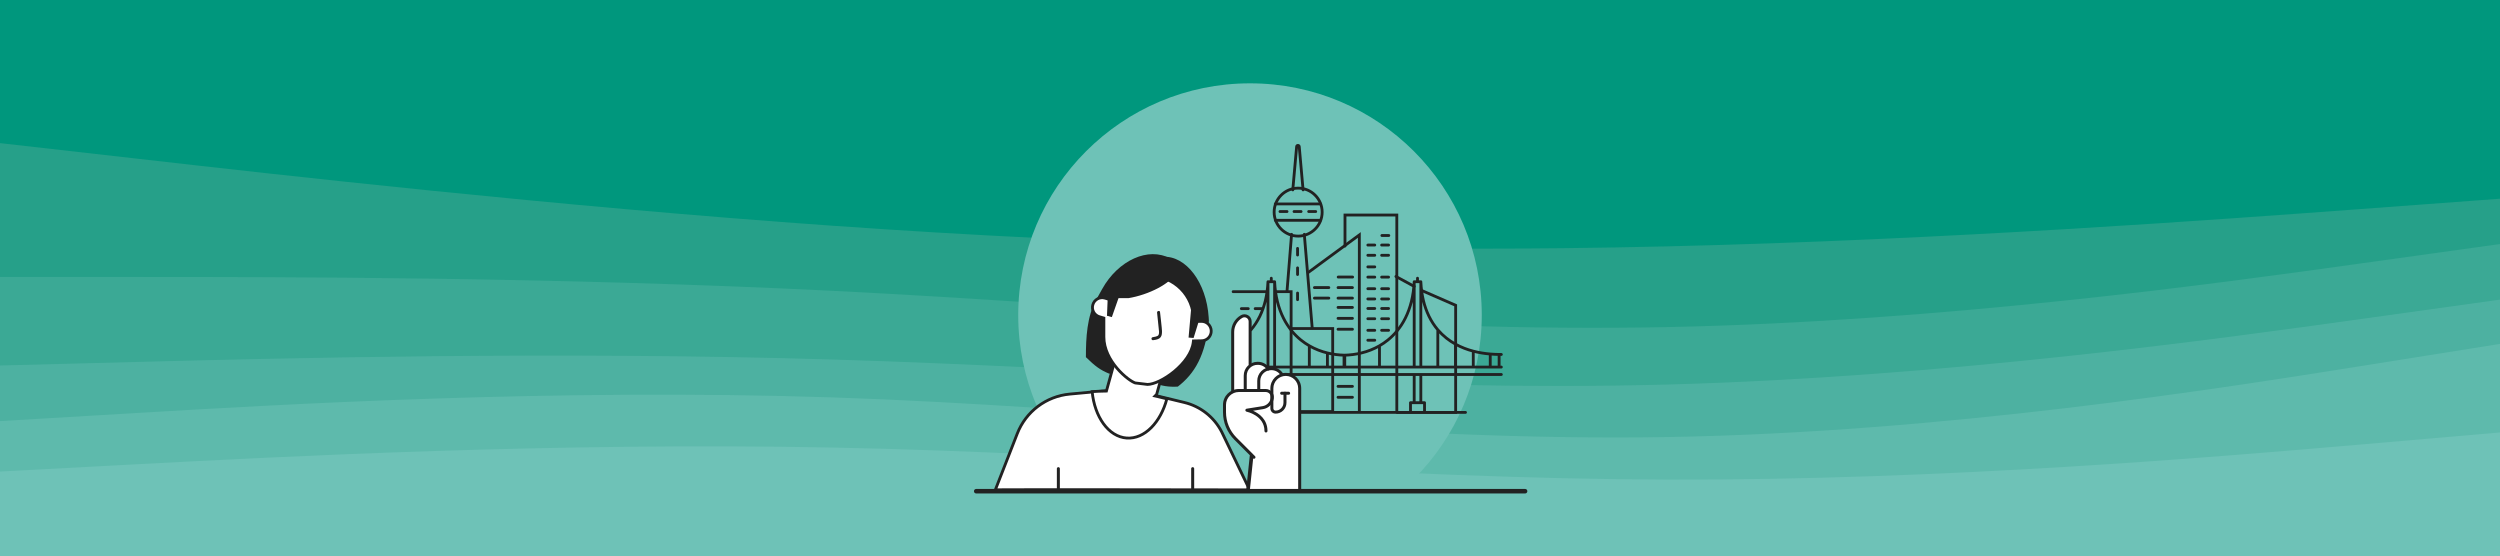 <svg width="1920" height="427" viewBox="0 0 1920 427" fill="none" xmlns="http://www.w3.org/2000/svg">
<rect x="0" y="0" width="1920" height="427" fill="#333333" stroke="none"/>
<g clip-path="url(#clip0_287_830)">
<rect width="1920" height="427" fill="#26A089"/>
<g clip-path="url(#clip1_287_830)">
<path d="M0 111.494L106.6 123.593C213.4 135.77 426.6 159.967 640 174.991C853.4 190.015 1066.6 195.866 1280 190.806C1493.4 185.824 1706.6 170.009 1813.4 162.102L1920 154.194V0H1813.4C1706.6 0 1493.4 0 1280 0C1066.6 0 853.4 0 640 0C426.6 0 213.4 0 106.6 0H0V111.494Z" fill="#00977D"/>
<path d="M0 214.291H106.6C213.4 214.291 426.6 214.291 640 224.966C853.4 235.641 1066.6 256.991 1280 252.8C1493.4 248.53 1706.6 218.798 1813.4 203.853L1920 188.987V152.613L1813.4 160.52C1706.6 168.428 1493.4 184.243 1280 189.224C1066.6 194.285 853.4 188.434 640 173.41C426.6 158.385 213.4 134.189 106.6 122.011L0 109.913V214.291Z" fill="#26A089"/>
<path d="M0 282.294L106.6 279.527C213.4 276.759 426.6 271.224 640 277.708C853.4 284.113 1066.6 302.616 1280 296.923C1493.4 291.23 1706.6 261.498 1813.4 246.553L1920 231.687V187.406L1813.4 202.271C1706.6 217.216 1493.4 246.948 1280 251.218C1066.6 255.409 853.4 234.059 640 223.384C426.6 212.709 213.4 212.709 106.6 212.709H0V282.294Z" fill="#3BA995"/>
<path d="M0 324.994L106.6 318.668C213.4 312.343 426.6 299.691 640 306.807C853.4 313.924 1066.6 340.809 1280 337.251C1493.4 333.693 1706.6 299.691 1813.4 282.69L1920 265.689V230.105L1813.4 244.971C1706.6 259.916 1493.4 289.648 1280 295.342C1066.6 301.035 853.4 282.532 640 276.127C426.6 269.643 213.4 275.178 106.6 277.945L0 280.713V324.994Z" fill="#4DB1A1"/>
<path d="M0 363.741L106.6 358.047C213.4 352.433 426.6 341.047 640 345.317C853.4 349.507 1066.6 369.276 1280 369.909C1493.4 370.62 1706.6 352.117 1813.4 342.944L1920 333.693V264.107L1813.4 281.108C1706.6 298.109 1493.4 332.111 1280 335.669C1066.6 339.228 853.4 312.343 640 305.226C426.6 298.109 213.4 310.761 106.6 317.087L0 323.413V363.741Z" fill="#5EBAAC"/>
<path d="M0 427.791H106.6C213.4 427.791 426.6 427.791 640 427.791C853.4 427.791 1066.6 427.791 1280 427.791C1493.4 427.791 1706.6 427.791 1813.4 427.791H1920V332.111L1813.4 341.363C1706.6 350.535 1493.4 369.039 1280 368.327C1066.6 367.694 853.4 347.926 640 343.735C426.6 339.465 213.4 350.852 106.6 356.466L0 362.159V427.791Z" fill="#6EC2B7"/>
</g>
<circle cx="960" cy="242" r="178" fill="#6EC2B7"/>
<ellipse cx="996.974" cy="162.908" rx="18.438" ry="18.419" stroke="#222222" stroke-width="2.19" stroke-linecap="round"/>
<path d="M992.866 145.836L995.817 112.585C995.924 111.369 997.701 111.369 997.809 112.585L1000.76 145.836M991.927 179.979L988.43 223.556M1001.7 179.979L1007.77 251.859" stroke="#222222" stroke-width="2.19" stroke-linecap="round"/>
<path d="M979.436 156.618H1014.06M1014.06 169.197H979.436" stroke="#222222" stroke-width="2.19" stroke-linecap="round"/>
<path d="M983.033 162.459H988.43M1005.07 162.459H1010.46M993.826 162.459H999.222" stroke="#222222" stroke-width="2.19" stroke-linecap="round"/>
<path d="M996.526 225.057V230.151M996.526 205.737V210.831M996.526 190.761V195.855" stroke="#222222" stroke-width="2.19" stroke-linecap="round"/>
<path d="M1061.29 180.87H1066.6" stroke="#222222" stroke-width="2.19" stroke-linecap="round"/>
<path d="M1050.5 188.204H1055.81M1061.11 188.204H1066.42" stroke="#222222" stroke-width="2.19" stroke-linecap="round"/>
<path d="M1050.5 196.062H1055.81M1061.11 196.062H1066.42" stroke="#222222" stroke-width="2.19" stroke-linecap="round"/>
<path d="M1050.5 204.968H1055.81" stroke="#222222" stroke-width="2.19" stroke-linecap="round"/>
<path d="M1050.5 212.825H1055.81M1061.11 212.825H1066.42" stroke="#222222" stroke-width="2.19" stroke-linecap="round"/>
<path d="M1050.5 221.731H1055.81M1061.11 221.731H1066.42" stroke="#222222" stroke-width="2.19" stroke-linecap="round"/>
<path d="M1050.5 229.59H1055.81M1061.11 229.59H1066.42" stroke="#222222" stroke-width="2.19" stroke-linecap="round"/>
<path d="M1050.5 236.923H1055.81M1061.11 236.923H1066.42" stroke="#222222" stroke-width="2.19" stroke-linecap="round"/>
<path d="M1050.5 244.781H1055.81M1061.11 244.781H1066.42" stroke="#222222" stroke-width="2.19" stroke-linecap="round"/>
<path d="M1050.5 253.687H1055.81M1061.11 253.687H1066.42" stroke="#222222" stroke-width="2.19" stroke-linecap="round"/>
<path d="M1050.5 261.293H1055.81" stroke="#222222" stroke-width="2.19" stroke-linecap="round"/>
<path d="M1072.75 316.551V165.154H1032.95V188.964" stroke="#222222" stroke-width="2.19" stroke-linecap="round"/>
<path d="M1072.07 212.325L1086.11 219.962M1073.42 316.722H1117.94V275.598V234.475L1091.86 223.093" stroke="#222222" stroke-width="2.19" stroke-linecap="round"/>
<path d="M1020.53 228.955H1009.48M1038.67 228.955H1027.61" stroke="#222222" stroke-width="2.19" stroke-linecap="round"/>
<path d="M1038.67 244.49H1027.61" stroke="#222222" stroke-width="2.19" stroke-linecap="round"/>
<path d="M1020.53 220.869H1009.48M1038.8 212.782H1027.74M1038.67 220.869H1027.61" stroke="#222222" stroke-width="2.19" stroke-linecap="round"/>
<path d="M1038.67 236.107H1027.61" stroke="#222222" stroke-width="2.19" stroke-linecap="round"/>
<path d="M1038.67 252.871H1027.61" stroke="#222222" stroke-width="2.19" stroke-linecap="round"/>
<path d="M1038.67 296.727H1027.61" stroke="#222222" stroke-width="2.19" stroke-linecap="round"/>
<path d="M1038.67 305.108H1027.61" stroke="#222222" stroke-width="2.19" stroke-linecap="round"/>
<path d="M1004.69 209.282L1043.97 180.428V316.109" stroke="#222222" stroke-width="2.19" stroke-linecap="round"/>
<path d="M970.965 316.101V309.263H973.8M981.74 316.101V309.263H978.905M973.8 309.263V287.607H978.905M973.8 309.263H978.905M978.905 309.263V287.607M978.905 287.607H1032.78M973.8 281.908V216.371M973.8 281.908H978.905M973.8 281.908L967.562 281.908M973.8 216.371H976.353M973.8 216.371C973.332 226.574 971.185 235.407 967.562 242.847C965.682 246.708 963.404 250.194 960.756 253.301M978.905 281.908V216.371M978.905 281.908H985.71H991.949H999.051H1005.56M978.905 216.371H976.353M978.905 216.371C979.406 227.277 981.824 236.602 985.71 244.346C987.495 247.902 989.589 251.124 991.949 254.013C994.105 256.653 996.484 259.014 999.051 261.098C1001.11 262.765 1003.28 264.254 1005.56 265.565M976.353 216.371V213.673M1019.45 271.08C1021.58 271.602 1023.76 272.006 1025.98 272.291C1028.21 272.577 1030.48 272.743 1032.78 272.79V281.908H1025.98H1019.45M1019.45 271.08V281.908M1019.45 271.08C1017.02 270.486 1014.66 269.738 1012.37 268.836C1010.01 267.908 1007.74 266.818 1005.56 265.565M1019.45 281.908H1012.37H1005.56M1005.56 265.565V281.908M1094.04 316.101V309.263H1091.2M1083.26 316.101V309.263H1086.1M1091.2 309.263V287.607M1091.2 309.263H1086.1M1091.2 287.607H1153.02M1091.2 287.607H1086.1M1086.1 309.263V287.607M1086.1 287.607H1032.22M1091.2 281.908V216.371M1091.2 281.908H1086.1M1091.2 281.908L1097.44 281.908L1104.24 281.908M1091.2 216.371H1088.65M1091.2 216.371C1091.67 226.574 1093.81 235.407 1097.44 242.847C1099.32 246.708 1101.6 250.194 1104.24 253.302M1086.1 281.908V216.371M1086.1 281.908H1079.29H1073.05H1065.95H1059.44M1086.1 216.371H1088.65M1086.1 216.371C1085.59 227.277 1083.18 236.602 1079.29 244.346C1077.5 247.902 1075.41 251.124 1073.05 254.014C1070.89 256.653 1068.52 259.015 1065.95 261.098C1063.89 262.765 1061.72 264.254 1059.44 265.565M1088.65 216.371V213.673M1059.44 265.565C1057.26 266.818 1054.99 267.908 1052.63 268.836C1050.34 269.738 1047.98 270.486 1045.55 271.08C1043.42 271.602 1041.24 272.006 1039.02 272.291C1036.79 272.577 1034.52 272.744 1032.22 272.79V281.908H1039.02H1045.55H1052.63H1059.44M1059.44 265.565V281.908M1153.02 272.22C1152.45 272.223 1151.88 272.221 1151.32 272.214M1151.32 272.214V281.908M1151.32 272.214C1148.99 272.187 1146.73 272.079 1144.51 271.892M1153.02 281.908L1151.32 281.908M1151.32 281.908L1144.51 281.908M1144.51 271.892V281.908M1144.51 271.892C1142.27 271.703 1140.09 271.432 1137.97 271.08C1135.74 270.709 1133.57 270.249 1131.47 269.698M1144.51 281.908L1137.97 281.908L1131.47 281.908M1131.47 269.698V281.908M1131.47 269.698C1129.11 269.08 1126.84 268.349 1124.66 267.505C1122.28 266.584 1120.01 265.529 1117.86 264.34M1131.47 281.908L1124.66 281.908L1117.86 281.908M1117.86 264.34V281.908M1117.86 264.34C1115.36 262.965 1113.03 261.413 1110.85 259.682C1108.45 257.771 1106.24 255.644 1104.24 253.302M1117.86 281.908L1110.85 281.908L1104.24 281.908M1104.24 253.302V281.908" stroke="#222222" stroke-width="2.19" stroke-linecap="round" stroke-linejoin="round"/>
<path d="M947.058 224.005H973.14M979.436 224.005H988.43H991.578V316.102" stroke="#222222" stroke-width="2.19" stroke-linecap="round"/>
<path d="M953.354 237.034H958.661M963.968 237.034H969.275" stroke="#222222" stroke-width="2.19" stroke-linecap="round"/>
<path d="M953.354 245.12H958.661" stroke="#222222" stroke-width="2.19" stroke-linecap="round"/>
<path d="M953.354 297.233H958.661" stroke="#222222" stroke-width="2.19" stroke-linecap="round"/>
<path d="M992.027 252.308H1023.51V316.102H992.027" stroke="#222222" stroke-width="2.19" stroke-linecap="round"/>
<path d="M1125.5 316.722H987.5" stroke="#222222" stroke-width="2.19" stroke-linecap="round"/>
<g clip-path="url(#clip2_287_830)">
<path d="M909.584 309.101C921.962 312.086 932.423 320.327 938.252 331.667H938.253L959.733 376.254C959.581 376.254 959.419 376.254 959.249 376.253C957.793 376.25 955.659 376.246 952.943 376.241C947.51 376.231 939.748 376.218 930.434 376.202C911.807 376.172 886.971 376.134 862.134 376.11C837.298 376.085 812.46 376.073 793.832 376.091C784.518 376.1 776.755 376.118 771.32 376.145C768.603 376.158 766.464 376.174 765.004 376.193C764.793 376.195 764.595 376.201 764.412 376.203L781.262 333.029C787.871 316.093 803.454 304.343 821.513 302.664L865.857 298.539L909.584 309.101Z" fill="white" stroke="#222222" stroke-width="2.19"/>
<path d="M946.116 254.915V300.624L946.104 300.635C942.377 302.561 939.819 306.448 939.819 310.937V316.529C939.819 324.395 942.875 331.784 948.43 337.353C948.43 337.353 956.414 345.061 960.688 349.102L957.972 377.354H998.143C998.467 377.354 998.722 377.678 998.722 377.354V298.246C998.722 292.027 993.675 286.958 987.46 286.958C986.591 286.958 985.747 287.074 984.936 287.259C984.925 287.225 984.925 287.19 984.902 287.167C983.05 284.278 979.901 282.549 976.487 282.549H976.105C975.48 282.549 974.867 282.607 974.276 282.723C972.401 280.055 969.392 278.454 966.116 278.454H965.734C963.894 278.454 962.169 278.965 960.688 279.846V246.911C960.688 245.124 959.773 243.535 958.234 242.63C956.706 241.725 954.866 241.713 953.315 242.584C948.87 245.078 946.116 249.811 946.116 254.915Z" fill="white"/>
<path d="M963.05 352.329C962.749 352.329 962.459 352.213 962.228 351.993L948.026 337.758C942.366 332.085 939.252 324.545 939.252 316.517V310.925C939.252 304.208 944.704 298.744 951.406 298.744H972.043C973.906 298.744 975.654 299.568 976.858 300.983C978.062 302.41 978.559 304.278 978.247 306.122C977.529 310.299 974.242 313.547 970.064 314.22L962.343 315.449C966.95 317.538 973.432 322.051 973.432 330.995C973.432 331.633 972.911 332.155 972.274 332.155C971.638 332.155 971.117 331.633 971.117 330.995C971.117 319.057 957.517 316.192 957.378 316.169C956.834 316.064 956.441 315.565 956.452 315.009C956.452 314.452 956.869 313.976 957.424 313.883L969.705 311.923C972.899 311.412 975.411 308.93 975.967 305.728C976.163 304.568 975.851 303.384 975.087 302.479C974.335 301.575 973.223 301.064 972.043 301.064H951.406C945.977 301.064 941.567 305.484 941.567 310.925V316.517C941.567 323.918 944.438 330.879 949.669 336.111L963.871 350.346C964.323 350.798 964.323 351.529 963.871 351.981C963.64 352.213 963.35 352.318 963.05 352.318V352.329Z" fill="#222222"/>
<path d="M946.694 301.911C946.058 301.911 945.537 301.389 945.537 300.751V254.915C945.537 249.602 948.407 244.683 953.037 242.073C954.762 241.098 956.822 241.11 958.535 242.119C960.248 243.129 961.267 244.915 961.267 246.899V279.858C961.267 280.496 960.746 281.018 960.109 281.018C959.473 281.018 958.952 280.496 958.952 279.858V246.899C958.952 245.739 958.361 244.706 957.366 244.126C956.371 243.546 955.178 243.535 954.171 244.103C950.271 246.296 947.852 250.449 947.852 254.927V300.763C947.852 301.401 947.331 301.923 946.694 301.923V301.911Z" fill="#222222"/>
<path d="M956.336 300.658C955.699 300.658 955.178 300.136 955.178 299.498V288.454C955.178 282.619 959.912 277.874 965.734 277.874H966.116C969.739 277.874 973.061 279.695 975.017 282.758C975.364 283.303 975.202 284.011 974.67 284.359C974.126 284.707 973.42 284.544 973.073 284.011C971.545 281.621 968.952 280.194 966.128 280.194H965.746C961.197 280.194 957.505 283.895 957.505 288.454V299.498C957.505 300.136 956.984 300.658 956.347 300.658H956.336Z" fill="#222222"/>
<path d="M966.718 300.96C966.082 300.96 965.561 300.438 965.561 299.8V292.537C965.561 286.702 970.295 281.957 976.117 281.957H976.499C980.122 281.957 983.444 283.778 985.4 286.841C985.747 287.386 985.585 288.094 985.052 288.442C984.508 288.79 983.802 288.628 983.455 288.094C981.927 285.704 979.335 284.277 976.51 284.277H976.129C971.58 284.277 967.887 287.978 967.887 292.537V299.8C967.887 300.438 967.367 300.96 966.73 300.96H966.718Z" fill="#222222"/>
<path d="M958.366 377.44C957.599 377.36 957.009 376.928 957.056 376.48L959.833 349.916C959.88 349.468 960.546 349.167 961.313 349.247C962.08 349.327 962.67 349.759 962.623 350.207L959.846 376.771C959.799 377.219 959.133 377.52 958.366 377.44Z" fill="#222222"/>
<path d="M998.154 378.514C997.518 378.514 996.997 377.992 996.997 377.354V298.246C996.997 292.979 992.726 288.698 987.471 288.698C982.216 288.698 977.945 292.979 977.945 298.246V313.663C977.945 314.592 978.698 315.346 979.623 315.346C982.968 315.346 985.7 312.619 985.7 309.267V302.016C985.7 301.378 986.221 300.856 986.858 300.856C987.494 300.856 988.015 301.378 988.015 302.016V309.267C988.015 313.896 984.253 317.666 979.635 317.666C977.436 317.666 975.642 315.868 975.642 313.663V298.246C975.642 291.703 980.955 286.378 987.483 286.378C994.011 286.378 999.323 291.703 999.323 298.246V377.354C999.323 377.992 998.802 378.514 998.166 378.514H998.154Z" fill="#222222"/>
<path d="M989.659 303.176H984.312C983.675 303.176 983.154 302.654 983.154 302.016C983.154 301.378 983.675 300.856 984.312 300.856H989.659C990.296 300.856 990.817 301.378 990.817 302.016C990.817 302.654 990.296 303.176 989.659 303.176Z" fill="#222222"/>
<path d="M863.934 250.437C865.632 277.275 876.796 298.663 904.575 296.923C917.306 287.062 925.987 273.141 928.431 246.339L928.268 243.762C926.571 216.924 910.757 196.084 892.946 197.216C875.136 198.348 862.074 221.021 863.771 247.859L863.934 250.437Z" fill="#222222"/>
<path d="M851.911 286.999L854.805 286.999C871.643 290.542 889.422 285.713 901.727 263.55L906.285 255.34C918.589 233.178 915.174 207.743 898.657 198.531L898.647 198.525C882.129 189.313 858.765 199.811 846.461 221.973L841.902 230.184C834.761 243.047 833.971 259.401 833.971 274.301C841.085 281.261 844.966 284.161 851.911 286.999Z" fill="#222222"/>
<path d="M894.351 280.992L888.306 302.896L887.096 304.109L889.032 304.545C891.442 305.089 893.821 305.667 896.162 306.301C893.756 315.363 889.503 323.037 884.207 328.374C878.714 333.909 872.15 336.889 865.354 336.422H865.355C858.374 335.94 852.128 331.885 847.392 325.34C842.826 319.031 839.709 310.458 838.771 300.766C842.116 300.536 845.496 300.392 848.903 300.35L849.727 300.339L849.946 299.545L857.849 270.88L894.351 280.992Z" fill="white" stroke="#222222" stroke-width="2.19"/>
<path d="M847.775 244.283L846.99 244.051L844.328 243.261H844.329C840.387 242.089 838.142 237.933 839.315 233.972C840.485 230.017 844.632 227.772 848.577 228.945L850.8 229.606L851.638 229.855L852.067 229.094C857.819 218.878 868.725 211.983 881.252 211.983H883.197C901.687 211.983 916.675 227.001 916.675 245.541V246.901L917.79 246.88L922.162 246.796L922.174 246.807L922.641 246.799C926.741 246.718 930.136 250.001 930.217 254.124C930.295 258.112 927.23 261.426 923.294 261.703L922.91 261.72L917.505 261.825L916.551 261.844L916.439 262.792C915.475 270.972 909.261 279.096 901.826 285.234C898.131 288.285 894.185 290.801 890.541 292.551C886.9 294.299 883.658 295.232 881.306 295.246L871.829 294.108C870.613 293.71 868.521 292.528 866.009 290.598C863.471 288.648 860.587 286.003 857.874 282.821C852.431 276.438 847.775 268.019 847.775 258.812V244.283Z" fill="white" stroke="#222222" stroke-width="2.19"/>
<path d="M885.473 261.273C884.882 261.273 884.385 260.832 884.327 260.229C884.257 259.591 884.72 259.022 885.357 258.953C886.352 258.848 888.957 258.349 889.547 257.537C890.137 256.725 890.184 255.588 890.149 254.765C890.114 253.942 888.644 240.229 888.644 240.229C888.517 239.603 888.922 238.988 889.547 238.86C890.172 238.733 890.913 238.86 890.913 239.765C890.913 239.765 892.429 252.781 892.417 254.301C892.406 255.82 892.383 257.595 891.41 258.918C890.438 260.24 888.739 260.902 885.588 261.261C885.554 261.261 885.507 261.261 885.473 261.261V261.273Z" fill="#222222"/>
<path d="M870.743 203.604C863.764 205.959 860.453 208.395 855.962 211.655C856.124 212.931 848.601 222.583 849.018 223.836C850.997 229.752 855.962 228.964 866.727 228.964C870.373 228.36 874.285 227.386 878.266 226.04C894.367 220.622 905.733 211.202 903.661 205.007C901.589 198.812 886.855 198.186 870.755 203.604H870.743Z" fill="#222222"/>
<path d="M851.101 219.427L850.163 242.525L853.902 243.535L863.242 216.922L851.101 219.427Z" fill="#222222"/>
<path d="M923.523 237.49L916.683 259.566L912.823 259.261L915.724 226.642L923.523 237.49Z" fill="#222222"/>
<path d="M812.824 378.061C812.188 378.061 811.667 377.539 811.667 376.901V359.928C811.667 359.29 812.188 358.768 812.824 358.768C813.461 358.768 813.982 359.29 813.982 359.928V376.901C813.982 377.539 813.461 378.061 812.824 378.061Z" fill="#222222"/>
<path d="M915.976 378.061C915.339 378.061 914.818 377.539 914.818 376.901V359.928C914.818 359.29 915.339 358.768 915.976 358.768C916.612 358.768 917.133 359.29 917.133 359.928V376.901C917.133 377.539 916.612 378.061 915.976 378.061Z" fill="#222222"/>
</g>
<path fill-rule="evenodd" clip-rule="evenodd" d="M748 377.245C748 376.292 748.731 375.52 749.632 375.52L1171.37 375.52C1172.27 375.52 1173 376.292 1173 377.245C1173 378.197 1172.27 378.969 1171.37 378.969L749.632 378.969C748.731 378.969 748 378.197 748 377.245Z" fill="#222222"/>
</g>
<defs>
<clipPath id="clip0_287_830">
<rect width="1920" height="427" fill="white"/>
</clipPath>
<clipPath id="clip1_287_830">
<rect width="1920" height="427" fill="white"/>
</clipPath>
<clipPath id="clip2_287_830">
<rect width="497" height="401" fill="white" transform="translate(712 -24)"/>
</clipPath>
</defs>
</svg>

